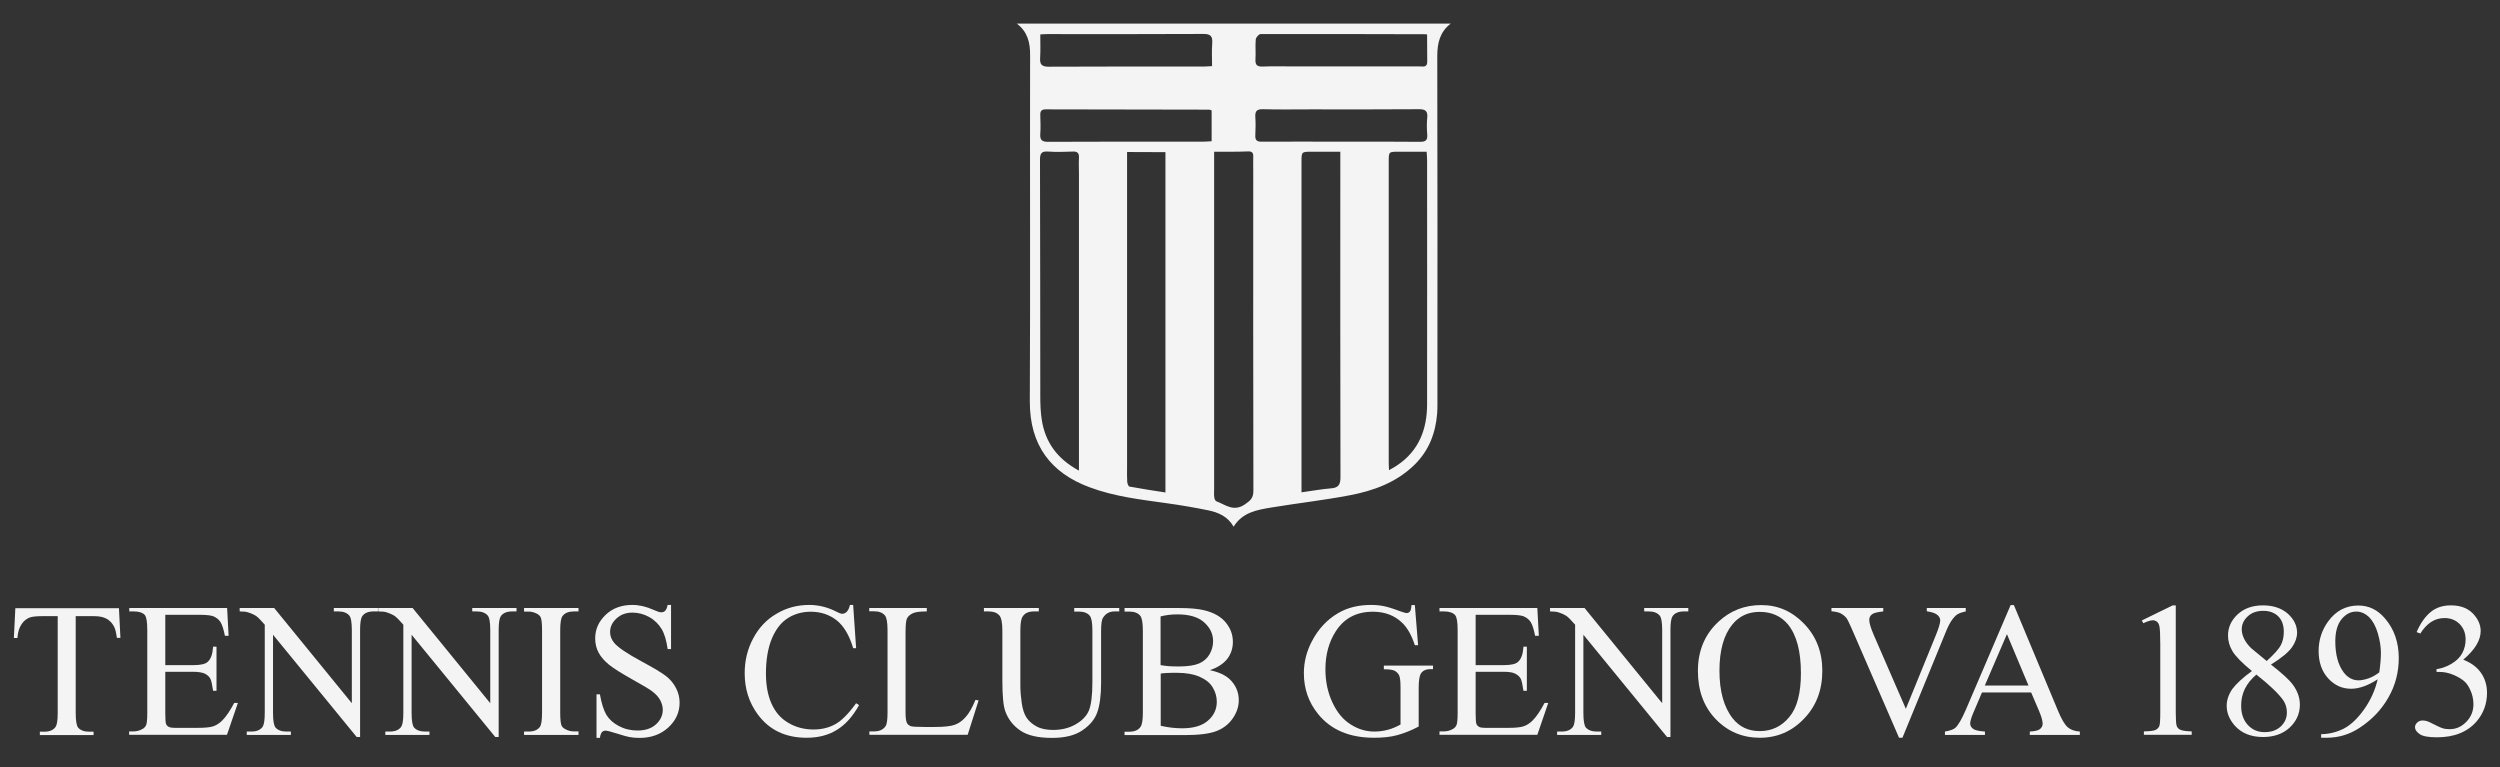 <?xml version="1.0" encoding="utf-8"?>
<!-- Generator: Adobe Illustrator 20.1.0, SVG Export Plug-In . SVG Version: 6.00 Build 0)  -->
<svg version="1.1" id="Livello_1" xmlns="http://www.w3.org/2000/svg" xmlns:xlink="http://www.w3.org/1999/xlink" x="0px" y="0px"
	 viewBox="0 0 1694 520" style="enable-background:new 0 0 1694 520;" xml:space="preserve">
<rect x="0" y="0" width="1694" height="520" fill="#333333" stroke="none"/>
<style type="text/css">
	.st0{fill:#F4F4F4;}
</style>
<g id="sxrkSr.tif">
	<g>
		<path class="st0" d="M689,16c98,0,196,0,294,0c-7.3,5.6-9.1,13.1-9.1,22c0.2,76.8,0.1,153.6,0.1,230.4c0,4,0.1,8-0.2,12
			c-1.1,13.2-5.6,24.9-15.2,34.4c-12.4,12.2-28,17.8-44.5,20.9c-17.5,3.3-35.2,5.3-52.7,8.2c-9.6,1.6-19.5,3.2-25.5,13
			c-3.9-6.9-10.3-9.7-17.2-11.1c-9.3-1.9-18.6-3.5-28-4.8c-17.8-2.5-35.6-4.5-52.6-10.9c-25.7-9.6-40.4-28-40.3-58.2
			c0.4-78.1,0-156.2,0.2-234.4C698.1,28.8,696.2,21.4,689,16z M822.7,102.8c0,2.4,0,4.2,0,5.9c0,74.3,0,148.6,0,222.8
			c0,1.8-0.2,3.7,0.1,5.5c0.1,1,0.7,2.5,1.5,2.7c6.1,2.3,11.5,7.3,19.2,2.1c3.9-2.7,5.8-4.4,5.8-9.3c-0.2-71.9-0.1-143.9-0.1-215.9
			c0-3.5-0.1-7,0-10.5c0.1-2.6-0.9-3.6-3.5-3.5C838.3,102.9,831,102.8,822.7,102.8z M763.7,103c0,2.4,0,4.2,0,6
			c0,69.3,0,138.6,0,208c0,3.2-0.1,6.3,0.1,9.5c0.1,1.1,0.8,3.1,1.5,3.2c8,1.5,16.1,2.7,24.4,4c0-77.7,0-154,0-230.6
			C781.1,103,772.8,103,763.7,103z M908.2,102.8c-7,0-13.1,0-19.2,0c-7.1,0-7.1,0-7.1,6.9c0,72.1,0,144.3,0,216.4c0,2.3,0,4.5,0,7.5
			c7.4-1,13.7-2.2,20.1-2.7c5-0.4,6.3-2.6,6.3-7.5c-0.2-71.5-0.1-142.9-0.1-214.4C908.2,107.1,908.2,105.3,908.2,102.8z
			 M731.1,318.9c0-3.5,0-5.7,0-8c0-64.3,0-128.6,0-192.9c0-3.7-0.2-7.3,0-11c0.2-3.2-1-4.5-4.3-4.3c-5.5,0.2-11,0.4-16.5,0
			c-4.4-0.3-5.6,1-5.6,5.5c0.2,53.5,0.1,106.9,0.2,160.4c0,5.3,0.2,10.7,1,15.9C708.3,299.6,716.2,310.8,731.1,318.9z M941.2,318.6
			c2.4-1.4,4.1-2.3,5.7-3.4c14.6-9.9,20.1-24.4,20.1-41.3c0.1-55.1,0-110.3,0-165.4c0-1.8-0.2-3.5-0.3-5.7c-6.7,0-12.8,0-18.9,0
			c-6.8,0-6.8,0-6.8,6.7c0,67.5,0,135,0,202.4C940.9,313.8,941.1,315.7,941.2,318.6z M704.9,23.3c0,5.7,0.2,10.8-0.1,15.9
			c-0.3,4.4,1,6,5.8,6c35-0.2,69.9-0.1,104.9-0.1c1.8,0,3.5-0.2,5.8-0.3c0-5.4-0.3-10.4,0.1-15.3c0.4-5-1.1-6.6-6.3-6.5
			c-35.1,0.2-70.2,0.1-105.4,0.1C707.9,23.1,706.1,23.3,704.9,23.3z M967,23.5c0,0-0.3-0.3-0.6-0.3c-37.4-0.1-74.9-0.2-112.3-0.1
			c-1.1,0-3.1,2.3-3.2,3.6c-0.4,4.5,0.1,9-0.2,13.5c-0.2,3.7,1,5,4.8,4.9c6.8-0.3,13.6-0.1,20.5-0.1c28.6,0,57.2,0,85.9,0
			c2.3,0,5.3,0.9,5.2-3.3C967,35.9,967,29.9,967,23.5z M821,74.8c-1-0.3-1.3-0.5-1.6-0.5c-37-0.1-73.9-0.1-110.9-0.2
			c-3,0-3.7,1.4-3.6,4c0.1,4.2,0.3,8.3,0,12.5c-0.4,4.5,1.4,5.6,5.7,5.5c34.8-0.2,69.6-0.1,104.4-0.1c1.9,0,3.9-0.2,6-0.3
			C821,88.4,821,81.6,821,74.8z M908.8,96C908.8,96,908.8,96,908.8,96c17.8,0,35.6-0.1,53.4,0.1c3.6,0,5.2-0.9,4.9-4.8
			c-0.3-3.8-0.4-7.7,0-11.5c0.5-4.8-1.5-5.9-6-5.8c-24.3,0.2-48.6,0.1-72.9,0.1c-10.8,0-21.6,0.2-32.5-0.1c-4-0.1-5.3,1.3-5.1,5.1
			c0.3,4.1,0.2,8.3,0,12.5c-0.2,3.6,1.3,4.5,4.6,4.4C873.2,95.9,891,96,908.8,96z"/>
	</g>
</g>
<g>
	<path class="st0" d="M80.6,412l1,20.2h-2.4c-0.5-3.6-1.1-6.1-1.9-7.6c-1.3-2.5-3.1-4.3-5.2-5.4c-2.2-1.2-5-1.7-8.6-1.7H51.3v65.7
		c0,5.3,0.6,8.6,1.7,9.9c1.6,1.8,4.1,2.7,7.4,2.7h3v2.3H27v-2.3h3c3.6,0,6.2-1.1,7.7-3.3c0.9-1.4,1.4-4.4,1.4-9.3v-65.7H28.8
		c-4,0-6.9,0.3-8.6,0.9c-2.2,0.8-4.1,2.3-5.6,4.6c-1.6,2.3-2.5,5.4-2.8,9.3H9.4l1-20.2H80.6z"/>
	<path class="st0" d="M112,416.7v34h18.9c4.9,0,8.2-0.7,9.8-2.2c2.2-1.9,3.4-5.4,3.7-10.3h2.3v29.9h-2.3c-0.6-4.2-1.2-6.9-1.8-8.1
		c-0.8-1.5-2-2.6-3.7-3.5c-1.7-0.8-4.4-1.3-8-1.3H112v28.4c0,3.8,0.2,6.1,0.5,6.9c0.3,0.8,0.9,1.5,1.8,2c0.8,0.5,2.5,0.7,4.8,0.7
		h14.6c4.9,0,8.4-0.3,10.6-1c2.2-0.7,4.3-2,6.3-4c2.6-2.6,5.3-6.6,8.1-11.9h2.5l-7.4,21.6H87.5v-2.3h3c2,0,4-0.5,5.8-1.5
		c1.4-0.7,2.3-1.7,2.8-3c0.5-1.4,0.7-4.1,0.7-8.3v-55.9c0-5.5-0.6-8.8-1.6-10.1c-1.5-1.7-4.1-2.5-7.6-2.5h-3V412h66.3l1,18.8h-2.5
		c-0.9-4.5-1.9-7.6-3-9.3c-1.1-1.7-2.7-3-4.8-3.9c-1.7-0.6-4.7-1-8.9-1H112z"/>
	<path class="st0" d="M162.5,412h23.3l52.6,64.5v-49.6c0-5.3-0.6-8.6-1.8-9.9c-1.6-1.8-4-2.7-7.4-2.7h-3V412h29.9v2.3h-3
		c-3.6,0-6.2,1.1-7.7,3.3c-0.9,1.4-1.4,4.4-1.4,9.3v72.5h-2.3L185,430.1v53c0,5.3,0.6,8.6,1.7,9.9c1.6,1.8,4.1,2.7,7.4,2.7h3v2.3
		h-29.9v-2.3h3c3.7,0,6.3-1.1,7.8-3.3c0.9-1.4,1.4-4.4,1.4-9.3v-59.8c-2.5-2.9-4.4-4.8-5.7-5.8c-1.3-0.9-3.2-1.8-5.7-2.6
		c-1.2-0.4-3.1-0.6-5.6-0.6V412z"/>
	<path class="st0" d="M256.3,412h23.3l52.6,64.5v-49.6c0-5.3-0.6-8.6-1.8-9.9c-1.6-1.8-4-2.7-7.4-2.7h-3V412H350v2.3h-3
		c-3.6,0-6.2,1.1-7.7,3.3c-0.9,1.4-1.4,4.4-1.4,9.3v72.5h-2.3l-56.7-69.3v53c0,5.3,0.6,8.6,1.7,9.9c1.6,1.8,4.1,2.7,7.4,2.7h3v2.3
		h-29.9v-2.3h3c3.7,0,6.3-1.1,7.8-3.3c0.9-1.4,1.4-4.4,1.4-9.3v-59.8c-2.5-2.9-4.4-4.8-5.7-5.8c-1.3-0.9-3.2-1.8-5.7-2.6
		c-1.2-0.4-3.1-0.6-5.6-0.6V412z"/>
	<path class="st0" d="M392,495.7v2.3h-36.9v-2.3h3c3.6,0,6.1-1,7.7-3.1c1-1.4,1.5-4.6,1.5-9.8v-55.6c0-4.4-0.3-7.2-0.8-8.6
		c-0.4-1.1-1.3-2-2.6-2.7c-1.9-1-3.8-1.5-5.8-1.5h-3V412H392v2.3h-3.1c-3.5,0-6.1,1-7.7,3.1c-1.1,1.4-1.6,4.6-1.6,9.8v55.6
		c0,4.4,0.3,7.2,0.8,8.6c0.4,1.1,1.3,2,2.7,2.7c1.8,1,3.7,1.5,5.8,1.5H392z"/>
	<path class="st0" d="M454.7,410v29.8h-2.3c-0.8-5.7-2.1-10.3-4.1-13.6s-4.8-6.1-8.4-8.1c-3.6-2-7.4-3-11.3-3c-4.4,0-8,1.3-10.9,4
		c-2.9,2.7-4.3,5.7-4.3,9.2c0,2.6,0.9,5,2.7,7.2c2.6,3.2,8.9,7.4,18.7,12.7c8,4.3,13.5,7.6,16.5,9.9c2.9,2.3,5.2,5,6.8,8.2
		c1.6,3.1,2.4,6.4,2.4,9.8c0,6.5-2.5,12.1-7.6,16.8c-5.1,4.7-11.6,7.1-19.5,7.1c-2.5,0-4.8-0.2-7-0.6c-1.3-0.2-4-1-8.2-2.3
		s-6.7-2-7.8-2c-1.1,0-1.9,0.3-2.5,1c-0.6,0.6-1.1,1.9-1.4,3.9h-2.3v-29.5h2.3c1.1,6.2,2.6,10.8,4.4,13.9c1.9,3.1,4.7,5.6,8.5,7.6
		c3.8,2,8,3,12.6,3c5.3,0,9.5-1.4,12.5-4.2c3.1-2.8,4.6-6.1,4.6-9.9c0-2.1-0.6-4.2-1.7-6.4c-1.2-2.2-3-4.2-5.4-6
		c-1.6-1.3-6.2-4-13.5-8.1s-12.6-7.4-15.7-9.9c-3.1-2.5-5.5-5.2-7.1-8.1c-1.6-3-2.4-6.2-2.4-9.8c0-6.2,2.4-11.5,7.1-16
		c4.7-4.5,10.8-6.7,18.1-6.7c4.6,0,9.4,1.1,14.5,3.4c2.4,1.1,4,1.6,5,1.6c1.1,0,2-0.3,2.7-1c0.7-0.7,1.3-2,1.7-4H454.7z"/>
	<path class="st0" d="M578.1,410l2,29.2h-2c-2.6-8.8-6.4-15.1-11.2-18.9c-4.9-3.8-10.7-5.8-17.5-5.8c-5.7,0-10.9,1.4-15.5,4.3
		c-4.6,2.9-8.2,7.5-10.9,13.9c-2.6,6.3-4,14.2-4,23.7c0,7.8,1.2,14.5,3.7,20.2c2.5,5.7,6.2,10.1,11.3,13.1c5,3,10.7,4.6,17.2,4.6
		c5.6,0,10.5-1.2,14.8-3.6c4.3-2.4,9-7.1,14.1-14.2l2,1.3c-4.3,7.7-9.3,13.3-15.1,16.8c-5.8,3.6-12.6,5.3-20.5,5.3
		c-14.3,0-25.3-5.3-33.1-15.9c-5.8-7.9-8.8-17.1-8.8-27.8c0-8.6,1.9-16.5,5.8-23.7c3.8-7.2,9.1-12.8,15.9-16.7
		c6.7-4,14.1-5.9,22.1-5.9c6.2,0,12.4,1.5,18.4,4.6c1.8,0.9,3,1.4,3.8,1.4c1.1,0,2.1-0.4,3-1.2c1.1-1.1,1.9-2.7,2.3-4.8H578.1z"/>
	<path class="st0" d="M661,474.2l2.1,0.4l-7.4,23.3h-66.6v-2.3h3.2c3.6,0,6.2-1.2,7.8-3.6c0.9-1.4,1.3-4.5,1.3-9.4v-55.5
		c0-5.4-0.6-8.7-1.8-10.1c-1.6-1.9-4.1-2.8-7.4-2.8h-3.2V412h39v2.3c-4.6,0-7.8,0.4-9.6,1.3c-1.8,0.9-3.1,2-3.8,3.4
		c-0.7,1.4-1,4.6-1,9.7v54.1c0,3.5,0.3,5.9,1,7.2c0.5,0.9,1.3,1.5,2.3,2c1.1,0.4,4.4,0.6,9.9,0.6h6.3c6.6,0,11.2-0.5,13.9-1.5
		c2.7-1,5.1-2.7,7.3-5.2C656.6,483.4,658.8,479.5,661,474.2z"/>
	<path class="st0" d="M727.9,414.3V412h30.5v2.3h-3.2c-3.4,0-6,1.4-7.8,4.3c-0.9,1.3-1.3,4.4-1.3,9.1v34.9c0,8.6-0.9,15.3-2.6,20.1
		c-1.7,4.8-5.1,8.8-10.1,12.2s-11.8,5.1-20.5,5.1c-9.4,0-16.5-1.6-21.4-4.9c-4.9-3.3-8.3-7.6-10.3-13.1c-1.4-3.8-2-10.8-2-21.2
		v-33.6c0-5.3-0.7-8.8-2.2-10.4c-1.5-1.6-3.8-2.5-7.1-2.5h-3.2V412h37.2v2.3h-3.3c-3.6,0-6.1,1.1-7.6,3.4c-1.1,1.5-1.6,4.7-1.6,9.5
		v37.5c0,3.3,0.3,7.2,0.9,11.5c0.6,4.3,1.7,7.7,3.3,10.1c1.6,2.4,3.9,4.4,6.9,6c3,1.6,6.7,2.3,11.1,2.3c5.6,0,10.7-1.2,15.1-3.7
		c4.4-2.5,7.5-5.6,9.1-9.4c1.6-3.8,2.4-10.3,2.4-19.4v-34.8c0-5.4-0.6-8.7-1.8-10.1c-1.6-1.9-4.1-2.8-7.4-2.8H727.9z"/>
	<path class="st0" d="M819.8,454.1c6,1.3,10.4,3.3,13.4,6.1c4.1,3.9,6.2,8.7,6.2,14.3c0,4.3-1.4,8.4-4.1,12.3
		c-2.7,3.9-6.4,6.8-11.1,8.6c-4.7,1.8-11.9,2.7-21.6,2.7h-40.6v-2.3h3.2c3.6,0,6.2-1.1,7.7-3.4c1-1.5,1.5-4.6,1.5-9.5v-55.6
		c0-5.3-0.6-8.7-1.8-10.1c-1.6-1.9-4.1-2.8-7.4-2.8h-3.2V412h37.2c6.9,0,12.5,0.5,16.7,1.5c6.3,1.5,11.2,4.2,14.5,8.1
		c3.3,3.9,5,8.3,5,13.4c0,4.3-1.3,8.2-3.9,11.6C828.8,449.9,824.9,452.4,819.8,454.1z M786.5,450.7c1.6,0.3,3.4,0.5,5.4,0.7
		c2,0.1,4.2,0.2,6.6,0.2c6.2,0,10.8-0.7,13.9-2c3.1-1.3,5.5-3.4,7.1-6.1c1.6-2.7,2.5-5.8,2.5-9c0-5-2.1-9.3-6.2-12.9
		c-4.1-3.6-10.1-5.3-18-5.3c-4.2,0-8,0.5-11.4,1.4V450.7z M786.5,491.8c4.9,1.1,9.7,1.7,14.5,1.7c7.7,0,13.5-1.7,17.5-5.2
		c4-3.4,6-7.7,6-12.8c0-3.3-0.9-6.6-2.7-9.6c-1.8-3.1-4.8-5.5-8.9-7.3c-4.1-1.8-9.2-2.7-15.2-2.7c-2.6,0-4.9,0-6.7,0.1
		c-1.9,0.1-3.4,0.2-4.5,0.4V491.8z"/>
	<path class="st0" d="M958.7,410l2.2,27.2h-2.2c-2.2-6.8-5.1-11.9-8.7-15.3c-5.1-4.9-11.7-7.4-19.7-7.4c-11,0-19.3,4.3-25,13
		c-4.8,7.3-7.2,16-7.2,26.1c0,8.2,1.6,15.7,4.8,22.5c3.2,6.8,7.3,11.7,12.5,14.9c5.1,3.2,10.4,4.7,15.8,4.7c3.2,0,6.2-0.4,9.2-1.2
		c3-0.8,5.8-2,8.6-3.6V466c0-4.3-0.3-7.1-1-8.5c-0.7-1.3-1.7-2.3-3-3c-1.4-0.7-3.8-1-7.3-1V451h33.3v2.4h-1.6
		c-3.3,0-5.6,1.1-6.8,3.3c-0.8,1.6-1.3,4.7-1.3,9.3v26.3c-4.9,2.6-9.7,4.5-14.4,5.8s-10,1.8-15.8,1.8c-16.6,0-29.2-5.3-37.9-16
		c-6.5-8-9.7-17.2-9.7-27.7c0-7.6,1.8-14.8,5.5-21.8c4.3-8.2,10.2-14.6,17.8-19c6.3-3.7,13.7-5.5,22.3-5.5c3.1,0,6,0.3,8.5,0.8
		s6.2,1.6,10.9,3.4c2.4,0.9,4,1.3,4.8,1.3c0.8,0,1.5-0.4,2.1-1.1c0.6-0.7,0.9-2.2,1-4.3H958.7z"/>
	<path class="st0" d="M999.9,416.7v34h18.9c4.9,0,8.2-0.7,9.8-2.2c2.2-1.9,3.4-5.4,3.7-10.3h2.3v29.9h-2.3c-0.6-4.2-1.2-6.9-1.8-8.1
		c-0.8-1.5-2-2.6-3.7-3.5s-4.4-1.3-8-1.3h-18.9v28.4c0,3.8,0.2,6.1,0.5,6.9c0.3,0.8,0.9,1.5,1.8,2c0.8,0.5,2.5,0.7,4.8,0.7h14.6
		c4.9,0,8.4-0.3,10.6-1c2.2-0.7,4.3-2,6.3-4c2.6-2.6,5.3-6.6,8.1-11.9h2.5l-7.4,21.6h-66.3v-2.3h3c2,0,4-0.5,5.8-1.5
		c1.4-0.7,2.3-1.7,2.8-3c0.5-1.4,0.7-4.1,0.7-8.3v-55.9c0-5.5-0.6-8.8-1.7-10.1c-1.5-1.7-4.1-2.5-7.6-2.5h-3V412h66.3l1,18.8h-2.5
		c-0.9-4.5-1.9-7.6-3-9.3c-1.1-1.7-2.7-3-4.8-3.9c-1.7-0.6-4.7-1-8.9-1H999.9z"/>
	<path class="st0" d="M1050.4,412h23.3l52.6,64.5v-49.6c0-5.3-0.6-8.6-1.8-9.9c-1.6-1.8-4-2.7-7.4-2.7h-3V412h29.9v2.3h-3
		c-3.6,0-6.2,1.1-7.7,3.3c-0.9,1.4-1.4,4.4-1.4,9.3v72.5h-2.3l-56.7-69.3v53c0,5.3,0.6,8.6,1.7,9.9c1.6,1.8,4.1,2.7,7.4,2.7h3v2.3
		h-29.9v-2.3h3c3.7,0,6.3-1.1,7.8-3.3c0.9-1.4,1.4-4.4,1.4-9.3v-59.8c-2.5-2.9-4.4-4.8-5.7-5.8c-1.3-0.9-3.2-1.8-5.7-2.6
		c-1.2-0.4-3.1-0.6-5.6-0.6V412z"/>
	<path class="st0" d="M1193.5,410c11.2,0,20.8,4.2,29,12.7s12.3,19.1,12.3,31.8c0,13.1-4.1,23.9-12.4,32.5
		c-8.2,8.6-18.2,12.9-29.9,12.9c-11.8,0-21.8-4.2-29.9-12.6c-8.1-8.4-12.1-19.3-12.1-32.7c0-13.7,4.7-24.8,14-33.4
		C1172.6,413.7,1182.2,410,1193.5,410z M1192.3,414.6c-7.7,0-13.9,2.9-18.5,8.6c-5.8,7.1-8.7,17.5-8.7,31.2c0,14,3,24.8,9,32.4
		c4.6,5.8,10.7,8.6,18.3,8.6c8.1,0,14.8-3.2,20-9.5c5.3-6.3,7.9-16.2,7.9-29.8c0-14.7-2.9-25.7-8.7-32.9
		C1206.9,417.5,1200.5,414.6,1192.3,414.6z"/>
	<path class="st0" d="M1332,412v2.3c-3,0.6-5.4,1.5-6.9,2.9c-2.2,2.1-4.2,5.2-6,9.5l-30,73.2h-2.3l-32.2-74.2
		c-1.7-3.8-2.8-6.1-3.5-7c-1.1-1.3-2.4-2.3-3.9-3.1c-1.5-0.7-3.6-1.2-6.2-1.4V412h35.1v2.3c-4,0.4-6.6,1.1-7.7,2
		c-1.2,1-1.8,2.2-1.8,3.7c0,2.1,1,5.4,2.9,9.9l21.9,50.4l20.3-49.8c2-4.9,3-8.3,3-10.2c0-1.2-0.6-2.4-1.8-3.5
		c-1.2-1.1-3.3-1.9-6.2-2.4c-0.2,0-0.6-0.1-1.1-0.2V412H1332z"/>
	<path class="st0" d="M1376.3,469.2H1343l-5.8,13.6c-1.4,3.3-2.2,5.8-2.2,7.5c0,1.3,0.6,2.5,1.9,3.5c1.2,1,3.9,1.6,8.1,1.9v2.3
		h-27.1v-2.3c3.6-0.6,5.9-1.5,7-2.5c2.2-2,4.5-6.2,7.2-12.4l30.3-70.8h2.2l29.9,71.6c2.4,5.8,4.6,9.5,6.6,11.2s4.7,2.7,8.2,2.9v2.3
		h-33.9v-2.3c3.4-0.2,5.7-0.7,6.9-1.7c1.2-1,1.8-2.2,1.8-3.6c0-1.9-0.8-4.8-2.5-8.8L1376.3,469.2z M1374.5,464.5l-14.6-34.8
		l-15,34.8H1374.5z"/>
	<path class="st0" d="M1451.3,420.4l20.9-10.2h2.1v72.6c0,4.8,0.2,7.8,0.6,9c0.4,1.2,1.2,2.1,2.5,2.7c1.3,0.6,3.8,1,7.7,1.1v2.3
		h-32.4v-2.3c4.1-0.1,6.7-0.4,7.9-1c1.2-0.6,2-1.4,2.5-2.5c0.5-1,0.7-4.1,0.7-9.3v-46.4c0-6.3-0.2-10.3-0.6-12.1
		c-0.3-1.4-0.8-2.3-1.6-3c-0.8-0.6-1.7-1-2.8-1c-1.6,0-3.7,0.7-6.5,2L1451.3,420.4z"/>
	<path class="st0" d="M1525.9,454.7c-6.8-5.6-11.2-10.1-13.2-13.5c-2-3.4-3-6.9-3-10.5c0-5.6,2.2-10.4,6.5-14.4
		c4.3-4,10-6.1,17.2-6.1c6.9,0,12.5,1.9,16.8,5.6c4.2,3.8,6.3,8.1,6.3,12.9c0,3.2-1.1,6.5-3.4,9.8c-2.3,3.3-7,7.3-14.3,11.8
		c7.4,5.8,12.4,10.3,14.8,13.6c3.2,4.3,4.8,8.9,4.8,13.6c0,6-2.3,11.2-6.9,15.5c-4.6,4.3-10.7,6.4-18.1,6.4
		c-8.2,0-14.5-2.6-19.1-7.7c-3.6-4.1-5.5-8.6-5.5-13.5c0-3.8,1.3-7.6,3.8-11.3C1515.3,463.3,1519.7,459.2,1525.9,454.7z
		 M1528.9,457.1c-3.5,3-6.1,6.2-7.8,9.7c-1.7,3.5-2.5,7.3-2.5,11.3c0,5.5,1.5,9.8,4.5,13.1c3,3.3,6.8,4.9,11.4,4.9
		c4.6,0,8.2-1.3,11-3.9c2.7-2.6,4.1-5.7,4.1-9.4c0-3-0.8-5.8-2.4-8.2C1544.1,470.2,1538.1,464.3,1528.9,457.1z M1535.9,447.9
		c5.1-4.6,8.3-8.2,9.6-10.8c1.4-2.6,2-5.6,2-9c0-4.4-1.2-7.9-3.7-10.4c-2.5-2.5-5.9-3.8-10.2-3.8s-7.8,1.2-10.5,3.7
		c-2.7,2.5-4.1,5.4-4.1,8.8c0,2.2,0.6,4.4,1.7,6.6c1.1,2.2,2.7,4.3,4.8,6.3L1535.9,447.9z"/>
	<path class="st0" d="M1572.8,499.8v-2.3c5.5-0.1,10.6-1.4,15.4-3.8c4.7-2.5,9.3-6.8,13.7-13c4.4-6.2,7.5-13,9.2-20.4
		c-6.6,4.3-12.6,6.4-18,6.4c-6,0-11.2-2.3-15.5-7c-4.3-4.7-6.5-10.9-6.5-18.6c0-7.5,2.2-14.2,6.5-20.1c5.2-7.1,12-10.7,20.4-10.7
		c7.1,0,13.1,2.9,18.1,8.8c6.2,7.2,9.3,16.2,9.3,26.8c0,9.6-2.3,18.5-7,26.7c-4.7,8.3-11.2,15.1-19.6,20.6
		c-6.8,4.5-14.2,6.7-22.3,6.7H1572.8z M1612.2,455.6c0.8-5.5,1.1-9.9,1.1-13.2c0-4.1-0.7-8.5-2.1-13.3c-1.4-4.8-3.4-8.4-5.9-10.9
		c-2.6-2.5-5.5-3.8-8.7-3.8c-3.8,0-7.1,1.7-9.9,5.1c-2.8,3.4-4.3,8.4-4.3,15.1c0,8.9,1.9,15.9,5.6,20.9c2.7,3.6,6.1,5.5,10.2,5.5
		c1.9,0,4.3-0.5,6.9-1.4C1607.8,458.6,1610.1,457.2,1612.2,455.6z"/>
	<path class="st0" d="M1637.5,428.3c2.5-5.8,5.6-10.3,9.3-13.4c3.7-3.2,8.4-4.7,14-4.7c6.9,0,12.2,2.2,15.9,6.7
		c2.8,3.3,4.2,6.9,4.2,10.7c0,6.3-3.9,12.7-11.8,19.4c5.3,2.1,9.3,5,12,8.9c2.7,3.8,4.1,8.4,4.1,13.6c0,7.4-2.4,13.9-7.1,19.4
		c-6.2,7.1-15.1,10.7-26.8,10.7c-5.8,0-9.7-0.7-11.8-2.2s-3.1-3-3.1-4.6c0-1.2,0.5-2.3,1.5-3.2c1-0.9,2.2-1.4,3.6-1.4
		c1.1,0,2.1,0.2,3.2,0.5c0.7,0.2,2.3,1,4.9,2.3s4.3,2.1,5.3,2.4c1.6,0.5,3.2,0.7,5,0.7c4.3,0,8.1-1.7,11.3-5
		c3.2-3.3,4.8-7.3,4.8-11.9c0-3.3-0.7-6.6-2.2-9.8c-1.1-2.4-2.3-4.2-3.6-5.4c-1.8-1.7-4.3-3.2-7.5-4.6c-3.2-1.4-6.4-2.1-9.7-2.1h-2
		v-1.9c3.3-0.4,6.7-1.6,10.1-3.6c3.4-2,5.8-4.4,7.3-7.2c1.5-2.8,2.3-5.9,2.3-9.2c0-4.4-1.4-7.9-4.1-10.6c-2.7-2.7-6.1-4-10.2-4
		c-6.6,0-12,3.5-16.4,10.5L1637.5,428.3z"/>
</g>
</svg>
